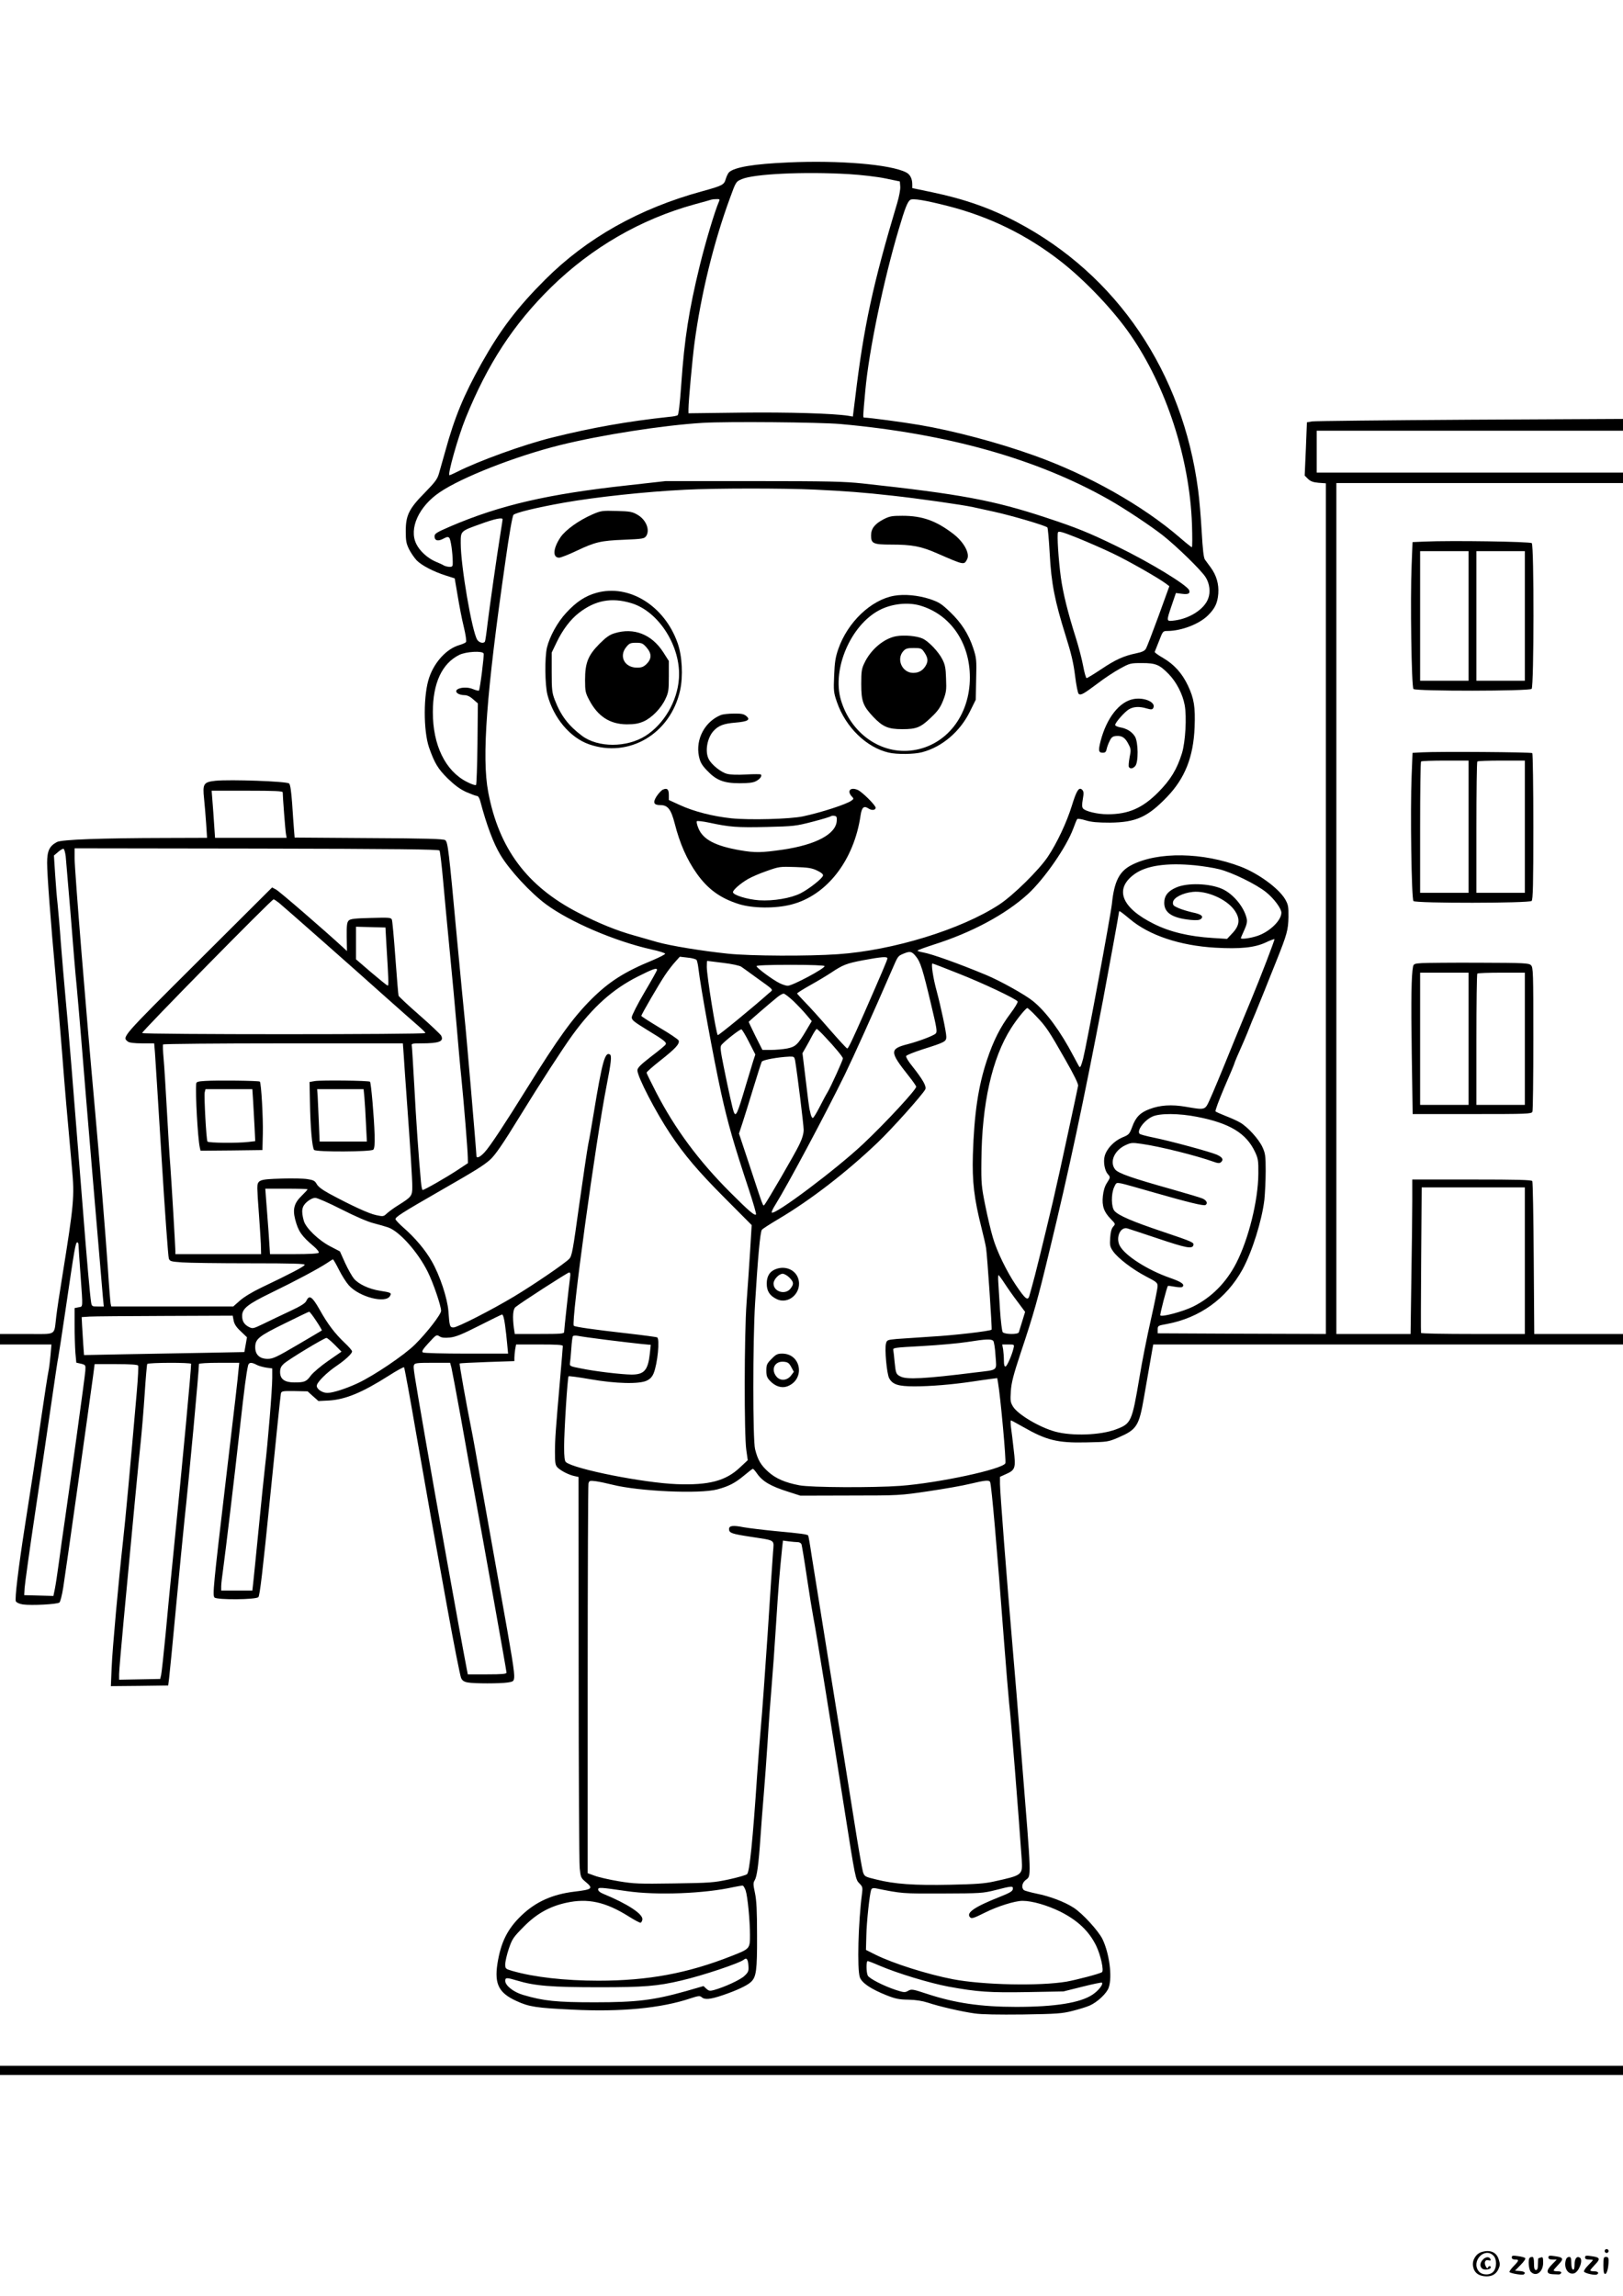 <?xml version="1.0" standalone="no"?>
<!DOCTYPE svg PUBLIC "-//W3C//DTD SVG 20010904//EN"
 "http://www.w3.org/TR/2001/REC-SVG-20010904/DTD/svg10.dtd">
<svg version="1.0" xmlns="http://www.w3.org/2000/svg"
 width="1240pt" height="1754pt" viewBox="0 0 1240 1754"
 preserveAspectRatio="xMidYMid meet">

<g transform="translate(0,1754) scale(0.1,-0.1)"
fill="#000000" stroke="none">
<path d="M6020 16299 c-259 -11 -409 -36 -450 -75 -8 -8 -19 -31 -25 -51 -13
-45 -24 -51 -180 -94 -480 -131 -882 -357 -1200 -675 -214 -214 -341 -381
-486 -639 -136 -244 -205 -409 -278 -675 -18 -63 -39 -138 -47 -166 -12 -43
-29 -66 -106 -145 -123 -124 -148 -175 -148 -296 0 -75 4 -95 26 -140 15 -29
41 -66 57 -83 38 -39 128 -86 222 -116 l69 -22 23 -135 c12 -74 33 -182 47
-238 14 -58 21 -108 16 -114 -5 -6 -28 -16 -52 -23 -95 -28 -187 -127 -228
-245 -46 -129 -46 -409 -2 -537 42 -120 69 -164 143 -237 53 -51 93 -81 141
-103 37 -16 74 -30 82 -30 9 0 20 -17 26 -42 47 -179 100 -320 153 -408 70
-117 229 -289 349 -378 185 -136 526 -282 807 -345 56 -12 102 -27 103 -32 0
-6 -44 -28 -98 -51 -214 -88 -331 -163 -465 -296 -142 -142 -254 -297 -494
-683 -166 -267 -279 -439 -321 -485 -35 -39 -64 -52 -64 -29 0 28 -81 974 -90
1049 -5 47 -32 328 -60 625 -61 661 -68 721 -88 737 -11 10 -147 14 -583 16
l-568 4 -5 62 c-3 33 -9 123 -14 199 -7 94 -14 143 -23 152 -17 17 -452 32
-562 21 -92 -10 -100 -23 -88 -136 5 -47 12 -133 16 -192 l7 -108 -319 -1
c-491 -1 -792 -12 -828 -31 -58 -31 -75 -68 -75 -160 0 -91 27 -445 65 -863
13 -148 36 -416 50 -595 22 -285 36 -446 75 -875 20 -216 15 -271 -75 -830
-19 -115 -39 -250 -45 -300 -19 -152 10 -135 -226 -135 l-204 0 0 -40 0 -40
196 0 197 0 -7 -82 c-4 -45 -11 -101 -16 -124 -5 -23 -30 -183 -55 -355 -45
-316 -71 -483 -126 -834 -50 -322 -77 -549 -68 -567 6 -10 27 -20 55 -24 64
-9 261 1 278 15 7 6 20 57 29 114 15 91 197 1384 228 1615 l12 92 163 0 c104
0 165 -4 169 -11 4 -5 -1 -97 -10 -202 -48 -553 -87 -981 -105 -1137 -34 -306
-81 -820 -87 -968 l-6 -142 219 2 219 3 7 56 c4 31 28 276 53 545 25 269 55
570 65 669 34 309 110 1134 110 1186 0 5 67 9 154 9 l154 0 -5 -47 c-7 -82
-22 -210 -98 -853 -95 -804 -102 -877 -86 -893 19 -19 316 -17 335 3 11 11 33
197 91 775 42 417 78 769 81 780 5 19 12 20 104 19 l100 -2 41 -37 42 -37 81
4 c126 8 252 60 454 188 62 40 116 69 119 66 4 -4 46 -235 94 -514 49 -279
100 -570 114 -647 14 -77 68 -376 120 -664 52 -288 101 -535 108 -549 9 -20
23 -29 52 -34 50 -9 245 -9 305 0 40 6 45 10 48 35 5 38 -16 165 -108 677 -43
239 -106 593 -140 785 -33 193 -69 393 -80 445 -37 185 -92 491 -88 495 2 2
97 7 211 11 l207 7 0 26 c0 14 3 43 6 64 l7 37 178 0 c137 0 179 -3 179 -12 0
-7 -9 -116 -20 -243 -34 -389 -40 -467 -40 -567 0 -84 3 -101 20 -118 25 -25
86 -56 128 -65 l32 -7 1 -1456 c0 -801 4 -1490 8 -1531 7 -69 9 -76 44 -105
62 -52 55 -59 -87 -76 -164 -20 -290 -76 -398 -178 -111 -105 -162 -208 -188
-375 -23 -154 12 -222 148 -283 93 -43 149 -52 425 -65 369 -19 680 11 902 86
61 20 72 21 86 9 23 -21 66 -17 160 15 104 35 188 74 216 101 41 38 48 88 47
355 0 190 -4 268 -16 325 -14 65 -14 78 -2 97 17 28 30 119 44 328 6 88 17
234 25 325 8 91 21 275 30 410 8 135 22 322 30 415 8 94 24 314 35 490 18 285
25 367 46 574 l6 53 45 -6 c25 -3 56 -6 69 -6 13 0 25 -8 28 -18 3 -10 22
-123 41 -252 19 -129 42 -269 50 -310 18 -88 134 -806 235 -1450 86 -547 86
-547 117 -578 23 -23 25 -31 19 -76 -29 -220 -38 -575 -17 -639 15 -44 85 -91
206 -139 66 -26 95 -32 165 -33 57 -1 107 -9 150 -23 87 -29 256 -68 356 -82
53 -8 180 -10 370 -8 257 4 299 7 377 27 48 12 107 30 132 41 59 26 131 93
146 138 28 82 5 258 -47 368 -30 63 -154 199 -222 242 -67 44 -184 88 -282
107 -47 10 -91 22 -97 27 -21 17 -15 55 13 77 44 35 46 -15 -31 941 -24 311
-56 696 -70 855 -44 511 -95 1172 -95 1229 l0 55 44 20 c73 32 78 46 61 186
-7 66 -17 144 -21 173 -3 28 -4 52 0 52 3 0 45 -23 93 -50 178 -102 263 -123
481 -118 164 3 168 4 246 37 141 61 158 87 196 306 18 102 35 198 65 373 l6
32 1794 0 1795 0 0 40 0 40 -339 0 -339 0 -4 578 c-2 317 -7 583 -11 590 -6 9
-110 12 -463 12 l-454 0 0 -162 c0 -90 -3 -355 -7 -590 l-6 -428 -284 0 -283
0 0 3250 0 3250 1095 0 1095 0 0 40 0 40 -1170 0 -1170 0 0 160 0 160 1170 0
1170 0 0 45 0 45 -1167 -6 c-643 -4 -1186 -10 -1208 -13 l-40 -7 -8 -203 -9
-204 25 -25 c20 -19 39 -26 81 -30 l56 -4 0 -3249 0 -3249 -642 2 -643 3 0 29
c0 29 2 30 69 42 253 47 456 194 579 417 74 136 148 373 167 532 5 50 10 149
10 220 0 117 -3 135 -25 183 -28 61 -113 154 -170 187 -22 13 -71 35 -110 50
-38 15 -74 31 -78 35 -5 4 26 86 67 183 42 96 76 178 76 181 0 3 9 25 19 49
32 71 82 187 96 225 8 21 28 71 46 112 17 41 48 118 69 170 21 52 61 154 90
225 84 210 92 241 94 340 1 81 -2 95 -26 137 -50 83 -201 194 -337 247 -289
111 -635 117 -836 13 -93 -48 -132 -123 -150 -297 -11 -98 -194 -1081 -220
-1183 -15 -55 -21 -69 -29 -61 -2 2 -21 38 -43 79 -100 191 -209 340 -310 422
-58 48 -250 155 -358 200 -214 89 -416 161 -484 173 -22 4 -41 10 -41 13 0 4
55 24 123 46 291 92 550 231 720 386 127 117 295 360 347 501 13 35 26 68 30
72 4 5 34 0 66 -10 44 -13 90 -17 184 -17 199 2 288 42 437 197 137 143 201
306 210 532 6 155 -4 218 -51 318 -45 95 -106 162 -190 211 -37 21 -65 42 -64
46 2 4 16 41 33 83 29 76 30 77 65 77 108 1 243 53 310 120 53 53 72 93 78
166 5 72 -14 139 -58 199 -16 22 -36 49 -44 60 -10 14 -17 76 -25 215 -6 107
-18 249 -27 315 -117 902 -621 1646 -1384 2048 -200 106 -403 177 -647 228
l-153 32 0 28 c0 44 -17 77 -47 92 -118 61 -511 94 -903 76z m465 -89 c97 -6
217 -20 280 -33 l110 -23 3 -39 c2 -22 -9 -78 -23 -125 -185 -618 -256 -943
-321 -1488 l-18 -144 -35 6 c-117 18 -455 28 -818 24 l-403 -5 0 33 c0 57 30
384 46 504 50 375 148 773 271 1107 45 124 46 126 89 144 91 41 480 59 819 39z
m-991 -207 c-33 -76 -102 -306 -148 -493 -82 -336 -117 -557 -141 -905 -11
-152 -20 -232 -28 -237 -6 -4 -34 -10 -62 -12 -318 -34 -594 -83 -895 -158
-216 -53 -564 -179 -729 -263 -28 -14 -53 -25 -57 -25 -17 0 65 291 123 435
169 416 365 717 654 1001 310 303 684 520 1099 634 63 17 120 33 125 35 6 2
23 4 39 4 23 1 27 -2 20 -16z m1749 -37 c317 -81 602 -220 862 -423 183 -143
400 -370 530 -558 275 -396 454 -945 472 -1452 3 -95 3 -173 -1 -173 -4 0 -44
32 -89 71 -285 247 -702 482 -1117 630 -276 99 -616 189 -876 233 -129 22
-385 56 -420 56 -12 0 -12 -1 7 205 27 303 139 843 256 1235 46 156 66 208 87
223 19 13 109 -1 289 -47z m-823 -1665 c816 -73 1504 -266 2055 -579 118 -67
321 -202 411 -273 108 -86 291 -264 325 -318 31 -48 39 -115 19 -165 -29 -78
-137 -149 -251 -165 -71 -9 -70 -13 -27 115 l32 94 47 -6 c47 -6 64 2 54 28
-17 40 -299 212 -550 334 -215 105 -312 144 -540 219 -404 134 -660 181 -1405
262 -141 15 -261 18 -835 18 l-670 0 -295 -33 c-602 -66 -968 -150 -1349 -313
-106 -46 -121 -55 -121 -76 0 -33 26 -40 67 -18 26 14 36 16 45 7 12 -12 26
-111 27 -184 1 -34 -2 -38 -24 -38 -14 0 -33 5 -43 10 -9 6 -37 19 -62 29 -62
26 -124 82 -150 137 -57 117 20 286 180 394 168 114 576 274 915 359 313 78
792 153 1095 171 188 11 889 5 1050 -9z m-195 -501 c230 -11 377 -22 590 -46
187 -20 545 -71 620 -88 33 -7 105 -23 160 -35 140 -31 391 -105 407 -120 4
-3 12 -93 18 -200 12 -229 39 -363 123 -631 42 -133 59 -206 71 -304 9 -72 21
-133 28 -137 17 -11 35 -1 141 78 53 41 132 93 175 116 74 41 80 42 167 42
106 0 134 -12 206 -86 57 -59 105 -152 120 -234 17 -89 6 -284 -21 -370 -38
-122 -87 -202 -180 -296 -122 -123 -229 -169 -388 -169 -77 0 -172 23 -188 45
-8 10 -8 31 -1 71 8 45 7 59 -5 71 -24 24 -43 -5 -78 -119 -40 -130 -114 -287
-184 -392 -68 -102 -265 -296 -372 -366 -288 -189 -810 -350 -1232 -379 -226
-16 -665 -14 -840 4 -200 21 -439 60 -542 89 -47 14 -127 36 -178 51 -130 36
-275 95 -424 173 -392 202 -607 491 -688 922 -50 265 -14 753 131 1760 29 208
54 349 62 357 17 17 176 56 385 93 242 43 622 84 927 99 227 12 754 12 990 1z
m-2385 -227 c0 -5 -7 -48 -15 -98 -31 -194 -85 -576 -100 -698 -8 -71 -17
-132 -20 -138 -11 -17 -44 -9 -59 14 -40 64 -126 564 -126 737 0 95 -4 92 156
149 103 38 164 50 164 34z m4661 -260 c118 -56 353 -190 408 -232 l25 -19 -83
-229 c-46 -125 -89 -238 -97 -250 -9 -15 -31 -25 -71 -33 -97 -20 -161 -49
-268 -121 -57 -38 -108 -69 -113 -69 -5 0 -17 41 -26 90 -9 50 -34 146 -55
213 -62 195 -99 344 -116 467 -18 134 -30 321 -22 343 5 12 31 5 149 -42 79
-32 200 -85 269 -118z m-4806 -765 c5 -15 -28 -275 -36 -283 -3 -3 -23 2 -45
11 -66 28 -162 0 -117 -33 9 -7 32 -13 50 -13 22 0 44 -10 68 -32 l36 -31 -3
-308 c-2 -169 -7 -311 -11 -315 -5 -5 -37 6 -73 25 -162 84 -257 279 -257 531
0 221 69 372 203 438 52 25 177 32 185 10z m-1535 -1060 c0 -33 20 -296 25
-320 l5 -28 -274 0 -273 0 -7 103 c-4 56 -9 137 -13 180 l-6 77 272 0 c210 0
271 -3 271 -12z m-1658 -489 c3 -30 20 -232 38 -449 17 -217 37 -462 46 -545
8 -82 25 -287 39 -455 21 -270 144 -1728 161 -1917 l7 -73 -46 0 c-44 0 -46 1
-51 33 -8 47 -34 339 -61 687 -73 921 -117 1467 -135 1645 -10 110 -26 295
-35 410 -8 116 -20 251 -25 300 -6 50 -14 153 -19 230 l-9 140 32 27 c17 15
36 26 41 24 6 -1 13 -27 17 -57z m2856 44 c4 -7 16 -103 26 -215 10 -112 33
-360 52 -553 19 -192 43 -456 54 -585 11 -129 26 -302 35 -385 19 -188 48
-545 49 -605 l1 -45 -80 -53 c-85 -56 -252 -152 -266 -152 -4 0 -10 28 -13 63
-17 183 -38 484 -51 737 -9 157 -17 293 -19 303 -4 15 5 17 72 17 139 0 176
15 152 60 -6 10 -80 81 -166 156 -86 75 -157 142 -159 148 -2 6 -13 135 -24
287 -11 152 -23 284 -27 294 -6 16 -21 17 -161 13 -123 -3 -156 -7 -169 -20
-13 -13 -16 -37 -15 -124 l2 -109 -28 26 c-142 131 -490 432 -514 444 l-30 16
-565 -563 c-594 -592 -582 -578 -536 -615 10 -8 49 -13 108 -13 l92 0 6 -72
c3 -40 26 -405 51 -811 25 -406 50 -749 55 -761 8 -21 17 -23 101 -29 51 -4
283 -7 516 -7 335 0 424 -3 421 -12 -4 -13 -112 -69 -334 -175 -63 -30 -131
-71 -161 -98 l-51 -45 -466 0 -466 0 -5 23 c-2 12 -12 128 -20 257 -15 227
-69 892 -100 1230 -69 760 -154 1810 -155 1913 l0 77 1390 -2 c1075 -2 1392
-6 1398 -15z m5773 -113 c59 -6 142 -19 185 -30 99 -25 281 -114 357 -175 60
-48 117 -125 117 -157 0 -59 -90 -146 -183 -177 -53 -18 -127 -28 -127 -17 0
2 12 29 26 60 19 42 24 64 19 89 -20 89 -103 189 -188 227 -98 43 -267 48
-352 10 -62 -27 -90 -63 -90 -117 0 -76 62 -116 202 -130 44 -4 67 -2 78 7 24
20 2 37 -63 50 -31 7 -79 21 -105 32 -42 18 -48 24 -45 47 4 34 74 70 151 78
106 11 256 -54 317 -138 46 -64 43 -116 -12 -175 l-43 -46 -110 7 c-179 11
-327 46 -450 108 -248 123 -304 267 -147 380 90 65 245 88 463 67z m-6999
-287 c47 -39 587 -515 813 -718 105 -93 216 -192 248 -219 31 -27 57 -52 57
-57 0 -12 -2157 -12 -2164 0 -6 9 989 1021 1004 1021 5 0 23 -12 42 -27z
m6501 -124 c147 -124 381 -202 649 -218 193 -11 302 0 387 39 35 17 66 28 68
26 4 -4 -108 -295 -179 -466 -17 -41 -41 -100 -54 -130 -12 -30 -44 -107 -70
-170 -120 -296 -164 -400 -192 -462 -36 -79 -33 -78 -184 -52 -106 18 -194 13
-275 -18 -71 -26 -106 -62 -132 -134 -22 -58 -25 -62 -77 -83 -63 -27 -119
-86 -134 -142 -12 -44 0 -111 24 -138 21 -23 20 -25 -8 -69 -15 -23 -26 -59
-30 -99 -8 -75 8 -121 61 -175 36 -37 36 -38 18 -58 -13 -15 -20 -41 -23 -86
-4 -57 -1 -69 22 -102 37 -53 149 -139 253 -193 81 -42 88 -48 87 -75 0 -16
-23 -130 -51 -254 -28 -124 -68 -322 -87 -440 -58 -343 -63 -355 -181 -399
-117 -44 -333 -52 -462 -17 -119 32 -285 130 -323 191 -20 33 -22 45 -17 118
4 65 20 126 75 292 101 302 131 410 220 780 148 610 260 1136 408 1910 44 234
124 671 124 682 0 9 18 -4 83 -58z m-5682 -174 c19 -313 20 -337 10 -333 -6 1
-62 47 -126 101 l-115 99 0 124 0 125 113 -3 112 -3 6 -110z m4047 -111 c34
-41 52 -97 117 -372 42 -176 47 -204 34 -217 -17 -17 -129 -59 -213 -81 -141
-36 -140 -58 6 -242 32 -40 58 -78 58 -83 0 -23 -231 -273 -405 -437 -207
-195 -682 -551 -699 -524 -2 4 9 30 26 56 98 158 383 692 532 996 72 149 210
454 360 800 47 108 45 106 86 124 52 22 66 20 98 -20z m-1676 -27 c4 -7 10
-32 13 -57 18 -155 116 -691 176 -965 51 -229 95 -383 211 -733 33 -101 58
-186 54 -189 -11 -11 -54 26 -197 169 -242 242 -421 484 -566 764 -40 78 -73
145 -73 150 0 6 49 49 109 96 115 91 145 125 136 150 -4 9 -69 53 -146 98 -76
46 -139 86 -139 90 0 11 138 248 182 313 22 33 57 78 77 100 l35 39 60 -7 c34
-3 64 -12 68 -18z m1458 12 c0 -11 -46 -118 -180 -424 -89 -201 -119 -265
-127 -264 -5 0 -65 66 -136 147 -70 81 -154 174 -187 207 -32 33 -59 63 -60
66 0 4 46 33 103 65 56 31 127 74 157 94 90 60 118 71 244 95 140 26 186 30
186 14z m-1256 -34 c68 -8 128 -21 140 -30 12 -8 62 -44 111 -80 147 -106 135
-91 99 -122 -122 -109 -386 -325 -390 -320 -13 12 -84 454 -84 521 0 25 1 46
3 46 1 0 56 -7 121 -15z m1798 -81 c188 -74 440 -193 453 -214 3 -6 -21 -47
-55 -92 -77 -102 -131 -209 -180 -357 -66 -199 -97 -407 -107 -721 -6 -206 9
-334 66 -560 16 -63 32 -133 35 -155 9 -58 47 -618 42 -622 -10 -11 -293 -44
-459 -53 -106 -7 -225 -15 -266 -18 -71 -7 -75 -8 -82 -35 -11 -42 6 -228 24
-264 26 -49 69 -63 194 -63 122 0 290 14 438 36 55 8 121 18 147 21 l47 6 6
-34 c19 -108 64 -603 56 -617 -25 -46 -510 -150 -801 -172 -206 -15 -683 -13
-772 4 -111 21 -181 52 -238 103 -57 51 -81 92 -101 173 -18 71 -18 820 0
1115 21 347 39 546 52 561 6 8 64 45 128 83 243 144 517 355 756 583 110 105
340 362 364 406 12 22 -17 74 -101 180 -28 34 -48 68 -45 75 2 7 60 30 128 52
168 53 179 59 179 95 0 36 -41 228 -75 355 -26 94 -42 205 -31 205 4 0 93 -34
198 -76z m-1022 56 c0 -19 -245 -150 -282 -150 -12 0 -40 9 -62 20 -53 26
-176 117 -176 130 0 6 92 10 260 10 159 0 260 -4 260 -10z m-1280 -29 c0 -4
-43 -82 -96 -171 -53 -90 -96 -175 -97 -189 -2 -22 13 -34 117 -98 132 -80
152 -96 141 -112 -3 -7 -53 -48 -111 -92 -81 -63 -104 -86 -104 -105 0 -49
139 -317 250 -484 111 -166 214 -287 417 -491 l206 -207 -12 -198 c-7 -110
-19 -287 -27 -394 -18 -243 -19 -1013 -2 -1127 l11 -77 -60 -56 c-109 -103
-238 -136 -483 -127 -256 10 -782 115 -846 168 -10 8 -14 40 -14 118 0 119 26
530 34 538 3 3 76 -7 163 -22 198 -35 378 -39 435 -11 25 12 41 29 52 56 30
74 48 261 27 274 -5 3 -109 17 -232 31 -256 29 -396 49 -405 58 -23 23 167
1410 251 1837 34 174 40 226 25 235 -38 23 -59 -54 -125 -455 -14 -85 -32
-190 -41 -232 -8 -42 -39 -251 -69 -463 -48 -348 -55 -389 -76 -411 -33 -35
-272 -198 -422 -288 -170 -102 -432 -236 -462 -236 -28 0 -31 8 -39 124 -8
100 -65 273 -127 381 -49 87 -129 181 -216 257 -32 28 -59 57 -61 64 -4 16 45
48 343 219 274 157 329 192 378 235 38 33 99 121 227 330 154 251 330 522 404
624 156 214 306 349 498 446 115 58 148 70 148 51z m1042 -238 c33 -32 78 -79
100 -106 l40 -47 -41 -69 c-65 -110 -82 -127 -147 -140 -32 -6 -87 -11 -123
-11 l-66 0 -53 105 c-28 58 -52 107 -52 109 0 3 156 138 219 189 18 15 40 27
48 27 8 0 42 -26 75 -57z m1854 -115 c76 -79 98 -112 223 -332 67 -117 101
-187 98 -200 -2 -12 -36 -172 -76 -356 -39 -184 -92 -423 -117 -530 -69 -292
-142 -589 -159 -645 -8 -27 -17 -60 -20 -72 -12 -43 -31 -27 -104 81 -70 104
-146 260 -175 362 -15 49 -41 159 -58 244 -29 144 -32 168 -30 341 3 436 81
786 227 1015 42 67 113 154 124 154 4 0 35 -28 67 -62z m-2193 -199 l48 -94
-15 -45 c-8 -25 -33 -108 -56 -185 -67 -227 -78 -251 -94 -208 -9 23 -41 167
-77 346 -25 124 -28 151 -17 165 26 31 142 122 153 119 5 -2 32 -46 58 -98z
m583 38 c72 -76 134 -151 134 -162 0 -13 -93 -218 -116 -256 -12 -19 -40 -72
-63 -117 -23 -45 -46 -82 -51 -82 -5 0 -12 12 -16 28 -3 15 -8 34 -10 42 -2 8
-15 107 -28 220 l-25 205 23 40 c13 22 36 64 51 93 15 28 31 52 35 52 4 0 34
-28 66 -63z m-3221 -144 c3 -54 13 -190 21 -303 30 -413 44 -636 44 -696 0
-69 -6 -77 -105 -139 -33 -20 -72 -49 -88 -63 -26 -25 -29 -26 -83 -14 -55 11
-191 74 -358 164 -53 29 -85 53 -96 73 -14 25 -25 31 -71 38 -30 5 -121 7
-202 4 -168 -5 -181 -10 -181 -74 0 -21 5 -108 12 -193 6 -85 13 -190 15 -232
l2 -78 -327 0 -328 0 0 23 c-1 46 -30 537 -39 657 -6 69 -17 258 -26 420 -9
162 -20 340 -25 394 -5 55 -7 103 -4 108 3 4 416 8 919 8 l913 0 7 -97z m2990
-35 c17 -101 65 -490 65 -528 0 -31 -11 -68 -34 -115 -33 -70 -250 -442 -266
-459 -11 -11 -7 -21 -110 292 l-84 253 27 82 c15 45 52 165 83 267 31 102 60
192 64 200 8 14 123 35 212 39 34 1 37 -1 43 -31z m3070 -429 c249 -48 377
-125 444 -269 23 -49 26 -66 25 -165 -1 -205 -75 -501 -169 -684 -77 -149
-189 -262 -330 -332 -75 -37 -237 -81 -250 -67 -5 5 50 216 58 225 2 2 26 -1
53 -6 27 -5 53 -6 58 -1 20 19 -7 38 -96 69 -169 59 -342 169 -382 244 -34 62
3 147 56 134 13 -4 117 -38 233 -77 217 -73 261 -81 272 -54 8 23 -1 27 -235
106 -227 76 -337 123 -367 158 -25 28 -27 128 -3 181 16 36 17 36 55 29 21 -4
134 -36 252 -70 258 -74 378 -103 391 -95 20 13 9 36 -23 50 -19 8 -124 39
-233 70 -306 86 -410 122 -434 152 -44 56 -8 143 76 184 45 21 52 22 128 11
145 -21 419 -90 550 -137 29 -11 43 -12 53 -4 24 20 14 39 -31 59 -55 23 -349
103 -481 130 -55 11 -103 24 -108 29 -24 24 36 104 98 132 56 26 203 25 340
-2z m2505 -1099 l0 -560 -394 0 c-217 0 -397 3 -399 8 -2 4 -1 256 1 560 l4
552 394 0 394 0 0 -560z m-9300 545 c0 -3 -20 -24 -44 -48 -58 -56 -71 -102
-51 -181 24 -92 48 -127 144 -208 23 -20 40 -41 36 -47 -4 -7 -70 -11 -189
-11 l-183 0 -11 168 c-7 92 -15 204 -19 250 l-6 82 162 0 c88 0 161 -2 161 -5z
m261 -154 c104 -53 202 -95 244 -105 39 -10 88 -24 111 -32 86 -30 227 -188
302 -339 42 -84 102 -260 102 -298 0 -27 -108 -167 -200 -258 -82 -81 -313
-237 -437 -295 -90 -42 -190 -74 -232 -74 -38 0 -81 28 -81 54 0 26 76 102
155 155 63 43 115 91 115 108 0 7 -25 36 -56 65 -75 71 -131 144 -193 256 -56
98 -78 113 -100 66 -8 -19 -41 -40 -129 -81 -64 -30 -154 -73 -199 -95 -79
-38 -82 -39 -112 -24 -36 19 -51 44 -51 85 0 55 43 89 220 175 188 91 365 186
427 227 23 16 44 29 47 29 3 0 24 -36 46 -80 22 -44 56 -97 75 -118 80 -90
283 -142 315 -81 13 23 7 26 -76 39 -84 13 -164 50 -200 93 -14 17 -45 71 -67
119 l-40 89 -71 37 c-92 47 -190 142 -205 197 -21 76 -15 110 24 144 22 19 47
31 64 31 15 0 106 -40 202 -89z m-2011 -273 c0 -13 7 -113 15 -223 19 -266 20
-244 -15 -251 l-30 -6 0 -133 c0 -72 3 -166 6 -208 l7 -76 36 -8 c35 -9 36
-10 33 -54 -3 -46 -114 -848 -157 -1144 -14 -93 -34 -237 -45 -320 -11 -82
-25 -174 -31 -203 l-11 -53 -111 3 -112 3 3 54 c2 30 38 293 82 585 44 292
100 673 125 846 25 173 47 322 50 330 2 8 27 170 55 360 71 484 77 520 91 520
5 0 9 -10 9 -22z m3755 -250 c-9 -67 -45 -396 -45 -413 0 -13 -27 -15 -189
-15 l-188 0 -7 46 c-11 86 -7 143 12 159 39 33 398 264 410 265 10 0 12 -11 7
-42z m3320 -41 c22 -34 66 -97 99 -140 l58 -78 -22 -72 c-12 -40 -24 -78 -26
-84 -5 -18 -108 -17 -123 1 -6 7 -15 84 -21 172 -5 87 -11 183 -13 212 -2 28
-1 52 2 52 3 -1 24 -29 46 -63z m-5259 -287 c26 -39 45 -72 43 -73 -2 -2 -86
-51 -186 -110 -160 -94 -188 -107 -228 -107 -61 0 -95 32 -95 88 0 64 26 85
224 182 99 49 184 90 188 90 5 0 29 -32 54 -70z m1442 -27 c6 -43 14 -111 17
-150 l7 -73 -318 0 c-176 0 -325 4 -333 9 -11 7 -2 23 45 74 57 62 59 64 82
49 17 -11 38 -13 80 -9 45 5 92 24 222 90 91 46 170 85 176 86 7 0 16 -30 22
-76z m-2073 30 c5 -27 20 -51 55 -83 l47 -45 -10 -57 -10 -56 -311 -6 c-171
-3 -447 -8 -613 -11 l-301 -6 -6 83 c-3 46 -7 111 -9 145 l-3 62 60 4 c34 2
293 4 577 5 l517 2 7 -37z m2850 -148 c105 -13 223 -27 264 -31 l73 -7 -7 -66
c-14 -128 -43 -161 -140 -161 -78 1 -277 24 -387 47 -84 16 -87 18 -83 43 2
14 7 63 10 109 3 46 8 88 12 94 3 5 20 6 37 3 17 -4 117 -18 221 -31z m-2077
-38 l51 -52 -101 -70 c-55 -38 -114 -88 -132 -111 -35 -48 -48 -54 -127 -54
-74 0 -109 25 -109 79 0 28 7 44 28 63 30 30 309 198 326 198 7 0 35 -24 64
-53z m5031 30 c6 -8 14 -59 17 -114 8 -118 25 -105 -156 -127 -383 -48 -523
-55 -569 -31 -35 17 -37 24 -46 111 -3 38 -8 78 -10 90 -4 19 2 20 223 32 125
7 279 21 342 31 145 23 185 24 199 8z m155 -54 c-12 -53 -49 -137 -61 -141 -9
-2 -13 11 -13 45 0 26 -3 65 -6 86 l-7 37 47 0 c46 0 46 -1 40 -27z m-6284
-121 c0 -51 -60 -695 -139 -1487 -17 -165 -42 -426 -56 -580 -15 -154 -30
-293 -34 -310 l-7 -30 -157 -3 -157 -3 0 43 c0 24 16 210 35 413 69 740 115
1223 130 1360 8 77 22 240 30 363 8 123 17 227 20 233 8 11 335 12 335 1z
m500 -7 c16 -9 50 -18 75 -22 l45 -6 0 -74 c0 -87 -34 -502 -56 -683 -8 -69
-30 -285 -49 -480 -19 -195 -38 -379 -41 -407 l-6 -53 -119 0 -119 0 0 33 c0
17 7 77 15 132 17 123 83 673 130 1095 32 287 46 394 60 458 6 26 25 28 65 7z
m1489 -22 c5 -21 37 -191 71 -378 33 -187 80 -448 105 -580 72 -392 245 -1359
245 -1372 0 -10 -36 -13 -148 -13 l-148 0 -12 63 c-38 194 -252 1387 -306
1702 -98 566 -100 580 -93 598 6 15 24 17 141 17 l135 0 10 -37z m2332 -805
c44 -64 104 -100 244 -144 l90 -29 380 1 c374 0 383 1 599 33 121 18 265 43
320 57 114 27 145 30 151 12 11 -30 52 -500 105 -1203 17 -220 35 -438 40
-485 16 -138 71 -833 96 -1192 8 -122 7 -122 -211 -170 -71 -16 -141 -21 -335
-25 -274 -6 -427 5 -565 40 -88 21 -90 23 -102 58 -6 20 -37 197 -68 395 -31
197 -112 703 -180 1124 -68 421 -133 828 -145 904 -11 76 -23 142 -25 146 -6
10 -54 16 -257 35 -91 9 -198 22 -238 29 -80 16 -110 12 -110 -14 0 -30 20
-37 165 -59 197 -31 178 -18 171 -119 -4 -48 -22 -328 -41 -622 -20 -294 -42
-605 -50 -690 -8 -85 -21 -258 -30 -385 -34 -508 -58 -742 -77 -761 -7 -7 -69
-25 -138 -40 -116 -25 -146 -27 -420 -31 -269 -4 -306 -3 -425 17 -71 12 -154
31 -182 42 l-53 19 0 1477 c0 812 3 1487 6 1500 6 22 10 23 58 17 28 -4 84
-16 124 -26 202 -51 668 -72 802 -36 89 24 135 48 205 106 33 28 63 51 67 51
4 0 17 -15 29 -32z m-84 -3189 c15 -46 33 -230 33 -339 0 -106 0 -106 -140
-161 -337 -133 -639 -189 -1018 -189 -257 0 -493 27 -659 75 -51 15 -53 17
-53 51 0 19 12 72 27 117 26 76 34 88 113 168 98 100 198 156 325 184 166 37
302 7 480 -105 44 -28 84 -49 90 -47 5 2 11 13 13 24 6 42 -113 120 -300 197
-23 9 -38 22 -38 32 0 19 12 18 220 -12 226 -33 592 -19 815 31 33 7 65 12 70
11 6 -2 15 -18 22 -37z m2041 10 c-2 -16 -25 -29 -98 -58 -195 -77 -262 -123
-228 -157 11 -12 29 -6 113 36 98 49 230 90 287 90 74 0 187 -33 288 -82 133
-67 219 -148 274 -259 35 -71 62 -194 45 -204 -19 -13 -193 -58 -269 -72 -206
-35 -638 -26 -869 18 -197 38 -458 121 -591 187 l-74 37 3 110 c2 106 25 317
37 350 5 11 14 14 33 11 204 -41 202 -41 511 -40 293 1 309 2 405 26 128 33
137 33 133 7z m-2020 -583 c3 -43 0 -51 -31 -80 -32 -30 -151 -85 -234 -108
-30 -8 -38 -6 -57 11 l-21 20 -135 -39 c-246 -69 -374 -85 -695 -85 -295 0
-391 10 -547 56 -74 21 -138 72 -138 108 0 26 11 26 91 2 136 -41 261 -51 629
-51 338 0 442 8 624 51 164 38 451 134 481 161 19 16 30 1 33 -46z m999 0
c140 -60 385 -134 528 -161 223 -41 315 -47 609 -42 l271 5 144 36 c79 20 147
34 150 31 12 -12 -26 -61 -71 -91 -93 -63 -286 -94 -584 -94 -270 0 -467 29
-680 99 -112 37 -120 38 -145 24 -24 -14 -32 -14 -94 6 -91 30 -202 86 -215
110 -12 24 -13 111 -1 111 5 0 45 -15 88 -34z"/>
<path d="M4525 13610 c-103 -45 -203 -117 -242 -173 -58 -86 -63 -157 -11
-157 12 0 71 23 130 51 145 69 188 79 366 86 140 6 154 8 168 27 32 46 1 125
-64 163 -41 24 -57 27 -161 30 -111 3 -119 2 -186 -27z"/>
<path d="M6750 13573 c-67 -35 -95 -71 -95 -124 0 -61 17 -69 154 -69 159 0
228 -13 351 -67 209 -91 205 -90 229 -45 23 44 -25 132 -106 194 -132 101
-237 138 -389 138 -79 0 -97 -3 -144 -27z"/>
<path d="M4559 13012 c-85 -23 -155 -68 -233 -153 -67 -72 -126 -180 -147
-265 -18 -76 -16 -287 4 -363 47 -176 172 -325 316 -376 306 -108 623 79 697
411 24 109 16 264 -19 362 -100 284 -369 452 -618 384z m263 -79 c211 -62 383
-334 365 -577 -12 -173 -114 -347 -255 -437 -144 -91 -363 -91 -485 0 -104 78
-162 154 -209 276 -20 53 -23 77 -23 210 l0 150 37 77 c47 98 106 176 172 227
124 96 249 119 398 74z"/>
<path d="M4696 12703 c-38 -11 -66 -31 -116 -81 -87 -88 -110 -145 -110 -276
0 -85 3 -99 31 -152 66 -126 158 -186 287 -187 59 0 89 5 129 22 63 28 135
101 168 174 22 46 25 66 25 170 l0 118 -44 69 c-88 135 -224 188 -370 143z
m243 -108 c41 -47 41 -86 2 -126 -24 -23 -38 -29 -74 -29 -96 0 -141 88 -81
159 22 27 32 31 74 31 42 0 52 -4 79 -35z"/>
<path d="M6831 12989 c-176 -31 -355 -202 -426 -406 -22 -63 -28 -102 -32
-203 -5 -118 -4 -130 22 -205 66 -190 225 -345 395 -384 63 -15 196 -13 255 3
153 40 291 158 366 312 l44 89 3 157 c4 148 2 162 -22 236 -37 111 -90 193
-177 277 -67 64 -85 75 -155 99 -90 29 -194 39 -273 25z m200 -75 c230 -68
379 -283 379 -549 0 -289 -178 -518 -433 -556 -244 -36 -477 127 -553 386 -68
235 76 571 296 685 92 48 216 62 311 34z"/>
<path d="M6847 12680 c-94 -17 -194 -101 -243 -205 -21 -43 -24 -65 -24 -160
0 -132 14 -168 91 -250 73 -77 115 -95 222 -95 110 0 141 13 222 91 51 48 70
76 91 129 23 60 26 78 22 166 -2 81 -8 108 -28 147 -29 58 -105 138 -151 159
-43 20 -140 29 -202 18z m211 -117 c30 -43 35 -69 18 -102 -22 -41 -54 -61
-99 -61 -85 0 -132 106 -74 168 17 18 31 22 78 22 52 0 60 -3 77 -27z"/>
<path d="M8660 12200 c-108 -20 -205 -144 -251 -320 -19 -75 -16 -90 17 -90
18 0 25 7 29 28 3 15 13 43 23 62 13 28 24 36 49 38 44 4 69 -12 94 -61 20
-38 21 -46 9 -104 -6 -34 -9 -67 -5 -72 10 -16 30 -13 48 7 26 28 24 184 -2
226 -23 37 -62 61 -113 70 -21 4 -38 12 -38 18 0 18 71 99 104 119 36 22 82
24 138 7 32 -9 41 -9 48 2 27 43 -65 86 -150 70z"/>
<path d="M5510 12079 c-124 -49 -197 -185 -170 -316 10 -46 21 -66 62 -109 70
-74 128 -97 248 -97 69 0 103 4 126 16 31 16 48 40 37 51 -4 3 -54 3 -112 0
-66 -4 -121 -2 -147 5 -46 12 -118 70 -139 112 -31 58 -12 164 38 217 37 40
78 55 165 62 96 8 119 22 83 51 -18 15 -38 19 -95 18 -39 0 -82 -5 -96 -10z"/>
<path d="M5064 11508 c-11 -5 -32 -28 -47 -50 -31 -49 -23 -68 29 -68 56 0 81
-32 109 -141 39 -153 93 -276 170 -384 84 -118 180 -187 320 -231 105 -33 278
-35 399 -4 273 69 481 338 531 682 9 61 25 75 59 53 26 -18 56 -14 56 5 0 19
-104 122 -137 136 -55 24 -84 -7 -46 -49 17 -18 17 -19 -2 -33 -38 -28 -233
-91 -370 -120 -99 -21 -407 -29 -546 -15 -142 15 -288 52 -396 102 l-83 38 0
39 c0 43 -13 55 -46 40z m1329 -236 c-4 -102 -156 -184 -410 -222 -166 -24
-213 -25 -329 -5 -189 33 -283 82 -318 168 -11 26 -16 50 -12 54 4 4 46 -1 94
-11 157 -34 214 -38 437 -33 211 5 225 7 353 40 74 19 136 38 140 42 3 3 15 5
27 3 16 -2 20 -10 18 -36z m-150 -382 c32 -15 47 -28 45 -38 -4 -22 -107 -103
-172 -136 -73 -37 -208 -60 -316 -53 -90 6 -200 40 -200 62 0 17 57 67 116
101 26 15 90 43 143 61 93 33 100 34 216 30 99 -3 129 -8 168 -27z"/>
<path d="M5931 7847 c-49 -17 -73 -54 -73 -112 0 -57 22 -92 75 -118 95 -47
200 54 165 158 -22 65 -96 97 -167 72z m100 -66 c34 -35 36 -49 8 -85 -40 -50
-129 -23 -129 39 0 31 41 75 70 75 12 0 35 -13 51 -29z"/>
<path d="M5895 7160 c-36 -36 -40 -46 -40 -90 0 -40 5 -54 29 -79 39 -41 87
-56 128 -42 142 50 112 251 -36 251 -36 0 -48 -6 -81 -40z m150 -62 l20 -37
-21 -28 c-30 -40 -84 -44 -113 -7 -43 55 -12 118 57 112 31 -3 40 -9 57 -40z"/>
<path d="M1568 9283 c-55 -3 -68 -7 -69 -21 -7 -78 12 -414 27 -485 l6 -27
236 2 237 3 3 125 c3 120 -12 388 -23 398 -6 7 -330 11 -417 5z m366 -155 c3
-51 8 -141 11 -199 l5 -106 -52 -6 c-82 -10 -306 -8 -313 3 -9 14 -27 349 -21
376 l6 24 179 0 179 0 6 -92z"/>
<path d="M2405 9282 l-40 -7 3 -150 c3 -193 17 -354 32 -369 17 -17 435 -15
452 2 9 9 12 41 10 115 -4 137 -27 395 -35 404 -10 9 -371 13 -422 5z m379
-124 c3 -35 9 -125 12 -200 l7 -138 -181 0 -180 0 -6 148 c-4 81 -8 171 -9
200 l-4 52 178 0 177 0 6 -62z"/>
<path d="M10884 13403 l-92 -4 -7 -177 c-11 -260 -1 -930 14 -945 18 -18 885
-17 903 1 18 18 19 1095 1 1113 -12 12 -615 21 -819 12z m336 -568 l0 -495
-185 0 -185 0 0 495 0 495 185 0 185 0 0 -495z m430 0 l0 -495 -185 0 -185 0
0 495 0 495 185 0 185 0 0 -495z"/>
<path d="M10864 11793 l-72 -4 -7 -177 c-11 -261 -1 -940 14 -955 18 -18 885
-17 903 1 10 10 13 126 13 567 0 304 -4 557 -8 562 -9 8 -711 13 -843 6z m356
-568 l0 -505 -185 0 -185 0 0 498 c0 274 3 502 7 505 3 4 87 7 185 7 l178 0 0
-505z m430 0 l0 -505 -185 0 -185 0 0 498 c0 274 3 502 7 505 3 4 87 7 185 7
l178 0 0 -505z"/>
<path d="M10863 10183 c-55 -3 -63 -7 -67 -26 -13 -65 -16 -248 -10 -664 l7
-463 454 0 c423 0 454 1 461 18 4 9 7 261 7 559 0 506 -1 543 -18 560 -16 16
-48 18 -395 19 -207 1 -405 -1 -439 -3z m357 -578 l0 -505 -185 0 -185 0 0
505 0 505 185 0 185 0 0 -505z m430 0 l0 -505 -185 0 -185 0 0 498 c0 274 3
502 7 505 3 4 87 7 185 7 l178 0 0 -505z"/>
<path d="M0 1725 l0 -35 6200 0 6200 0 0 35 0 35 -6200 0 -6200 0 0 -35z"/>
<path d="M12260 345 c0 -8 7 -15 15 -15 8 0 15 7 15 15 0 8 -7 15 -15 15 -8 0
-15 -7 -15 -15z"/>
<path d="M11322 338 c-44 -12 -75 -61 -68 -107 7 -46 34 -71 82 -78 54 -7 91
10 111 51 14 30 15 42 4 75 -16 56 -64 78 -129 59z m88 -28 c26 -26 27 -89 1
-121 -25 -31 -88 -30 -113 1 -61 76 44 188 112 120z"/>
<path d="M11331 281 c-25 -25 -27 -54 -6 -71 16 -13 65 -6 65 10 0 14 -18 12
-22 -2 -3 -8 -9 -5 -16 9 -16 30 -5 55 20 47 15 -4 19 -2 16 7 -7 22 -35 22
-57 0z"/>
<path d="M11550 296 c0 -10 9 -16 25 -16 33 0 32 -7 -12 -52 -20 -21 -34 -41
-30 -44 9 -10 98 -25 108 -18 19 12 7 23 -28 26 l-38 3 43 44 c25 25 40 47 35
52 -5 5 -30 12 -56 15 -39 6 -47 4 -47 -10z"/>
<path d="M11830 296 c0 -11 9 -16 32 -16 l32 0 -38 -39 c-44 -45 -43 -70 4
-73 16 -1 38 -2 47 -2 9 -1 18 5 21 12 2 8 -7 12 -27 12 -17 0 -31 3 -31 7 0
4 17 24 37 45 43 44 38 55 -30 64 -39 6 -47 4 -47 -10z"/>
<path d="M12110 296 c0 -11 9 -16 30 -16 17 0 30 -2 30 -4 0 -2 -16 -20 -36
-40 -20 -20 -34 -41 -32 -48 5 -13 85 -31 99 -22 19 11 8 24 -21 24 -16 0 -30
3 -30 7 0 4 17 24 37 45 43 44 38 55 -30 64 -39 6 -47 4 -47 -10z"/>
<path d="M11687 293 c-14 -13 -7 -92 9 -107 40 -41 94 -1 94 70 0 38 -3 45
-16 40 -9 -3 -18 -6 -20 -6 -2 0 -4 -20 -4 -45 0 -33 -4 -45 -15 -45 -11 0
-15 12 -15 50 0 35 -4 50 -13 50 -8 0 -17 -3 -20 -7z"/>
<path d="M11966 284 c-23 -60 10 -122 59 -110 38 10 73 103 46 120 -24 15 -41
-7 -41 -51 0 -31 -4 -43 -12 -40 -8 2 -13 22 -13 50 0 37 -4 47 -16 47 -9 0
-20 -7 -23 -16z"/>
<path d="M12250 235 c0 -48 4 -65 14 -65 13 0 26 48 26 103 0 20 -5 27 -20 27
-18 0 -20 -7 -20 -65z"/>
</g>
</svg>

